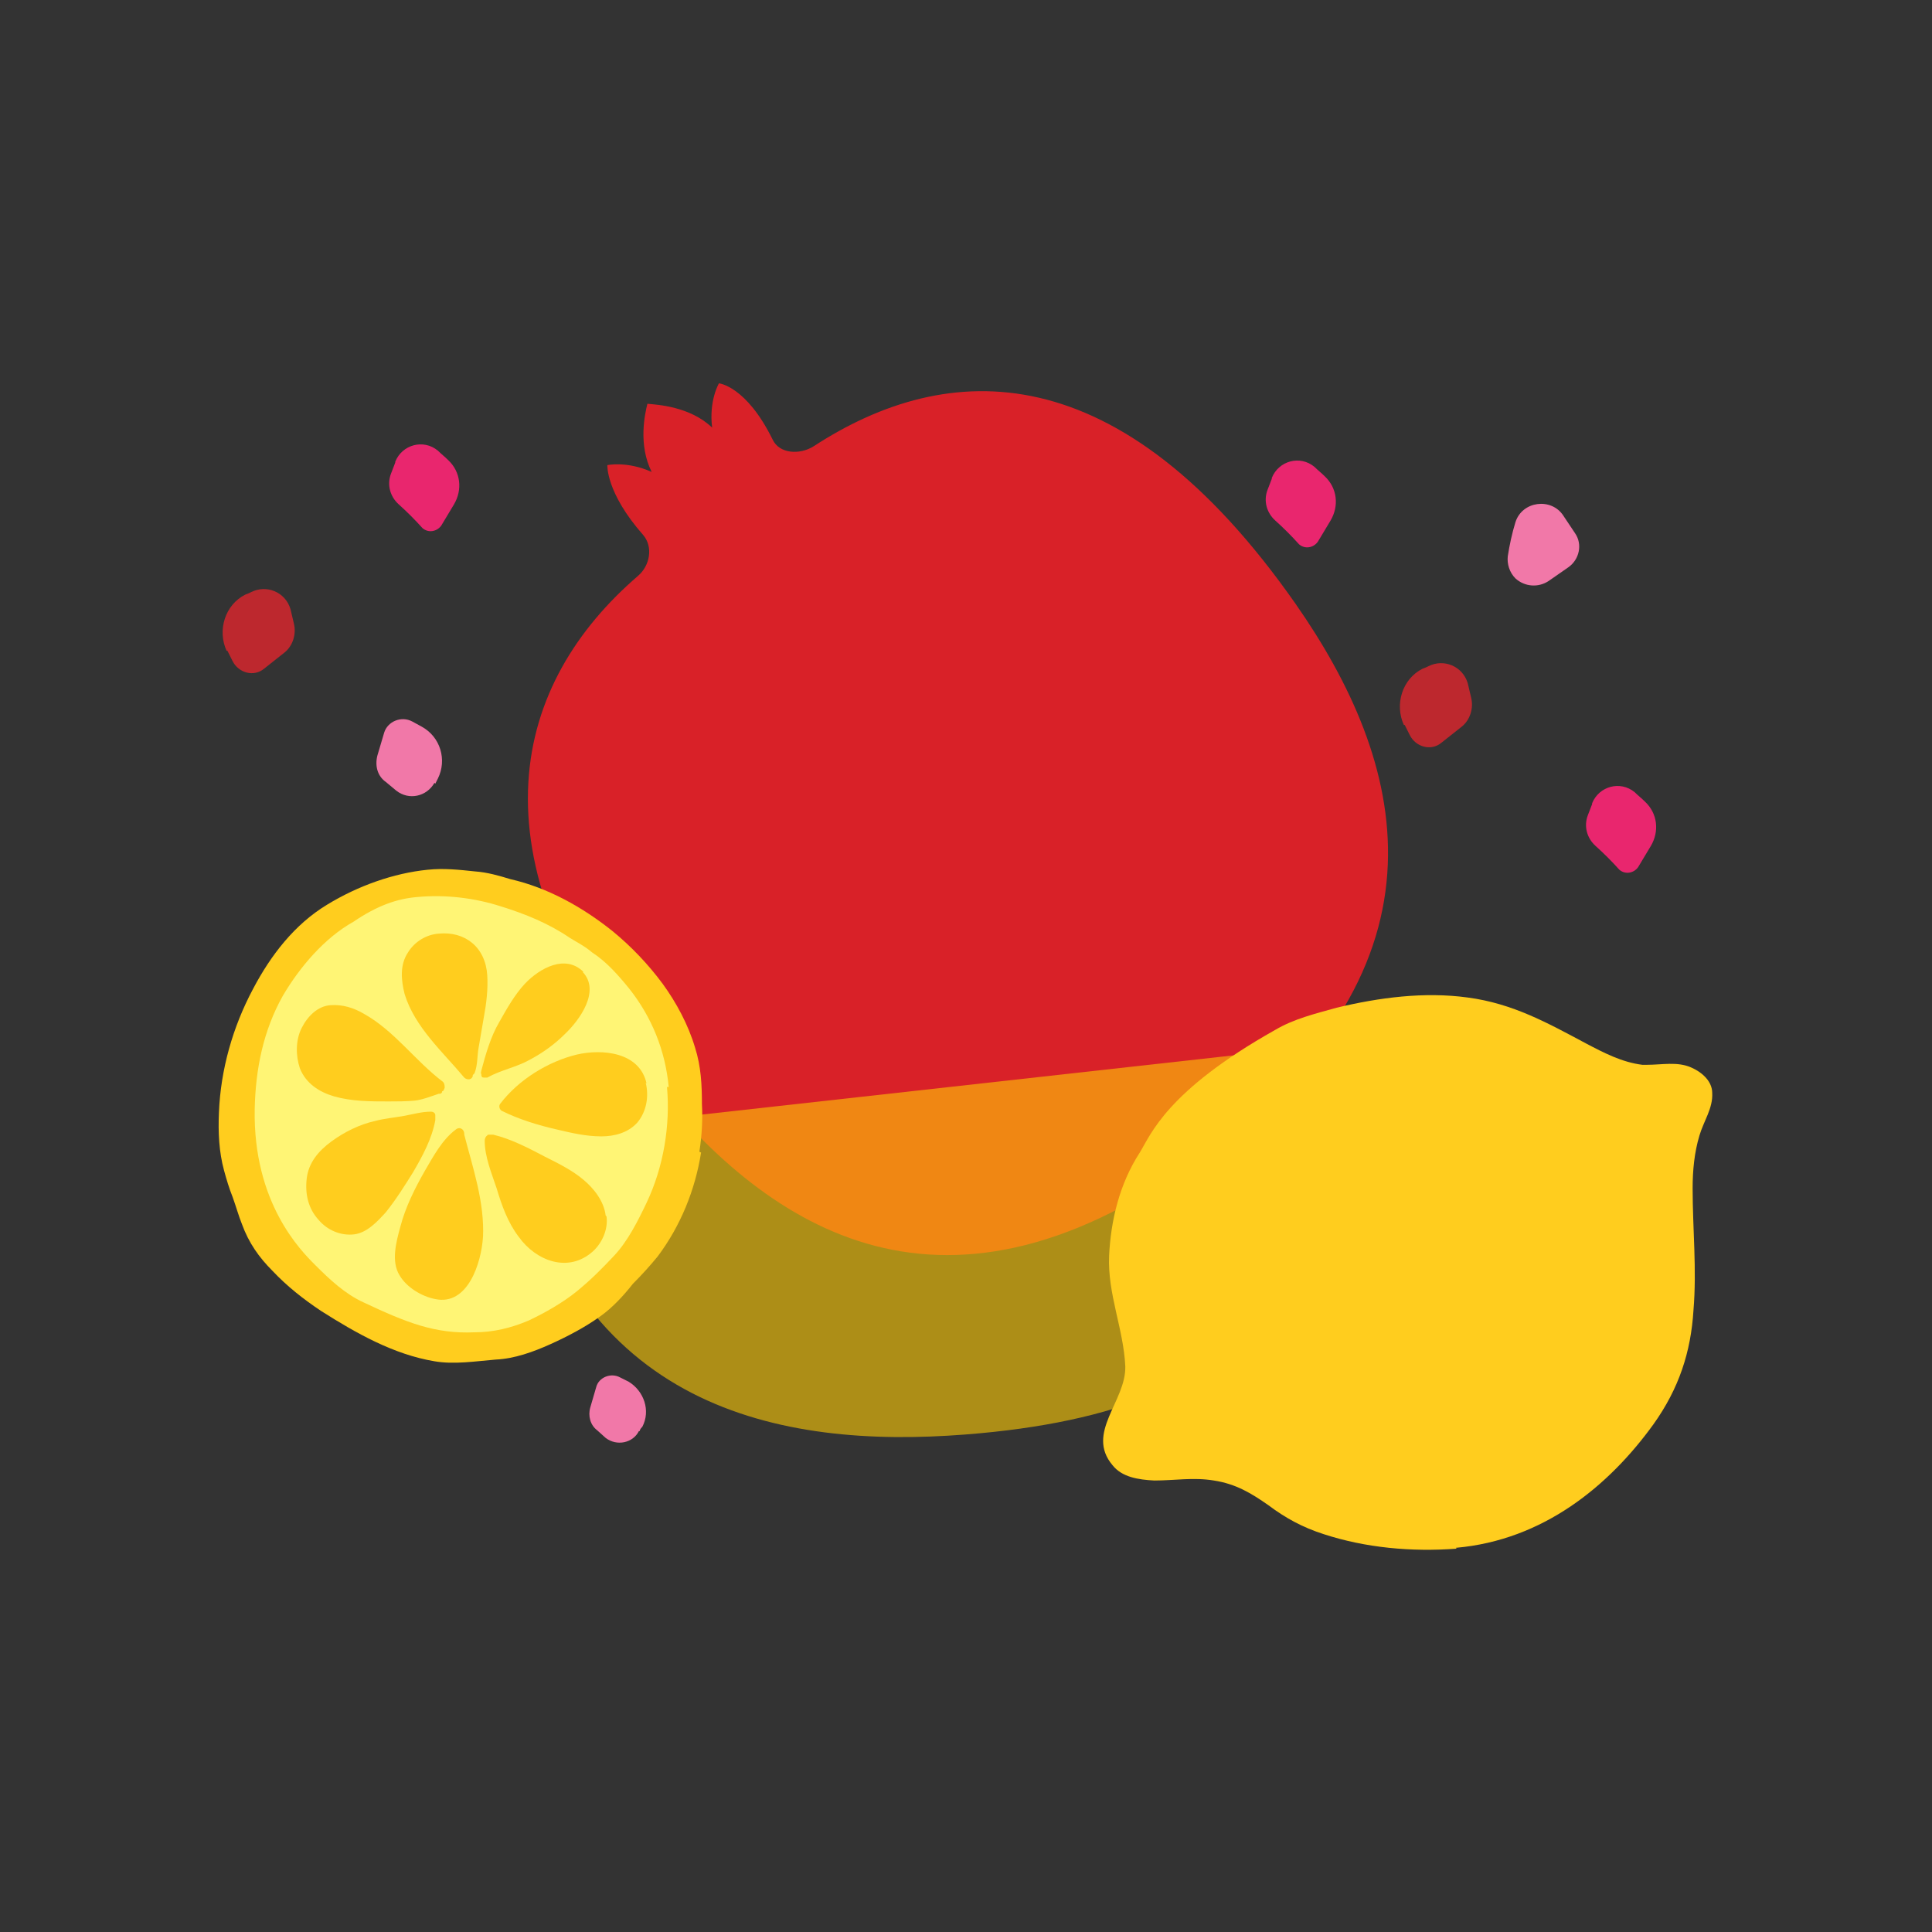 <?xml version="1.0" encoding="UTF-8"?>
<svg id="Layer_1" xmlns="http://www.w3.org/2000/svg" version="1.1" viewBox="0 0 226.8 226.8"><rect x="0" y="0" width="226.8" height="226.8" fill="#333333" stroke="none"/>
  <!-- Generator: Adobe Illustrator 29.0.1, SVG Export Plug-In . SVG Version: 2.1.0 Build 192)  -->
  <defs>
    <style>
      .st0 {
        fill: #ffcb05;
      }

      .st1 {
        fill: #f178a8;
      }

      .st2 {
        fill: #fff575;
      }

      .st3 {
        fill: #d92128;
      }

      .st4 {
        fill: #ffcd1e;
      }

      .st5 {
        opacity: .6;
      }

      .st6 {
        fill: #bd282e;
      }

      .st7 {
        fill: #e9266e;
      }
    </style>
  </defs>
  <path class="st3" d="M76.5,127.1c13.9,17.3,34.5,31,64.9,8.4s23.4-46.4,10.7-64.6c-20.7-29.6-40.8-28.8-56.6-18.5-1.6,1-4,.9-4.8-.8-3.1-6.3-6.3-6.6-6.3-6.6,0,0-1.2,2-.8,5.2-2.6-2.5-6.5-2.7-7.6-2.8-.3,1.2-1.1,4.8.5,8-2.9-1.3-5.2-.8-5.2-.8,0,0-.2,3.2,4.2,8.2,1.2,1.4.8,3.6-.6,4.8-14.4,12.4-20.4,32.4,1.4,59.6h0Z"/>
  <g class="st5">
    <path class="st0" d="M153.8,122.9c3.4,25.6-4.2,42.7-40.5,45.5-21.8,1.7-46.1-3-53-35.1l93.4-10.4h0Z"/>
  </g>
  <g>
    <path class="st4" d="M82.1,135.2c.3-1.9.4-3.8.3-5.6,0-2.2-.1-4.4-.8-6.6-.8-2.7-2.2-5.3-3.8-7.5-1.7-2.3-3.7-4.4-5.9-6.2-3.5-2.8-7.6-5.1-12-6.1-1.3-.4-2.7-.8-4.1-.9-1.9-.2-3.7-.4-5.6-.2-4,.4-8.2,1.9-11.8,4.1-3.8,2.3-6.6,5.9-8.7,9.9-2.4,4.5-3.8,9.5-4,14.5-.1,2.3,0,4.6.6,6.8.3,1.1.6,2.1,1,3.1.4,1.1.7,2.2,1.1,3.2.8,2.2,2,3.9,3.6,5.5,1.7,1.8,3.6,3.3,5.7,4.7,4.1,2.6,8.5,5.1,13.3,5.9,2.3.4,4.8,0,7.2-.2,2.2-.1,4.4-.9,6.4-1.8,2-.9,4.1-2,5.9-3.3,1.4-1,2.7-2.4,3.8-3.8,1-1,2-2.1,2.9-3.2,2.7-3.6,4.4-7.8,5.1-12.2h0Z"/>
    <path class="st2" d="M78.5,127.6c-.4-4.3-2-8.2-4.6-11.5-1.3-1.6-2.7-3.2-4.4-4.3-.8-.7-1.8-1.2-2.6-1.7-2.5-1.7-5.2-2.8-8.1-3.7-3.1-1-6.5-1.4-9.8-1.1-2.4.2-4.7,1-7.5,2.9,0,0,0,0,0,0-3.4,1.9-6.3,5.3-8.3,8.7-2.3,4.1-3.2,8.6-3.3,13.3-.2,11,5.4,16.6,7.1,18.3,1.7,1.7,3.5,3.4,5.7,4.4,5.1,2.4,8.4,3.7,13,3.5,2.2,0,4.3-.5,6.4-1.4,1.9-.9,4-2.1,5.6-3.4,1.7-1.4,2.9-2.6,4.4-4.2,1.6-1.7,2.8-4.1,3.8-6.2,2-4.2,2.8-9.1,2.4-13.6h0Z"/>
    <path class="st4" d="M68.5,114.1c-2.1-2.1-5.1-.5-6.9,1.4-1.2,1.3-2.1,2.9-3,4.5-1,1.7-1.6,3.8-2.1,5.7,0,.1-.1.2,0,.4,0,0,0,0,0,0,0,.3.1.4.3.4.1,0,.3,0,.4,0,1.6-.9,3.4-1.2,5-2.1,1.5-.8,2.9-1.8,4.1-3,1.8-1.7,4.2-5.1,2.1-7.3h0Z"/>
    <path class="st4" d="M75.9,127.2c-.8-3.7-5.2-4.1-8.2-3.4-3.3.8-6.8,2.9-9,5.8-.2.3,0,.7.2.8,0,0,0,0,0,0,2,1,4.3,1.7,6.5,2.2,1.7.4,3.4.8,5.2.8,1.5,0,3.1-.4,4.2-1.6,1.1-1.3,1.4-3.1,1-4.7Z"/>
    <path class="st4" d="M71.1,142.7c-.2-1.7-1.4-3.2-2.6-4.2-1.3-1.1-2.9-1.9-4.5-2.7-1.9-1-4-2.1-6.1-2.6,0,0-.1,0-.2,0-.1,0-.2,0-.3,0,0,0-.2,0-.2.1-.2.1-.3.4-.3.6,0,1.9.8,3.8,1.4,5.6.6,2,1.3,4,2.6,5.7,2,2.8,5.8,4.3,8.7,1.7,1.1-1,1.8-2.6,1.6-4.1h0Z"/>
    <path class="st4" d="M56.7,145.3c.2-4.2-1.2-8.2-2.2-12.1,0,0,0,0,0-.1,0-.5-.5-.9-1-.5-1.6,1.2-2.6,3.1-3.6,4.8-1.2,2.1-2.3,4.3-2.9,6.6-.5,1.8-1.1,4.1-.1,5.7.8,1.4,2.6,2.5,4.2,2.8,3.8.8,5.4-4.2,5.6-7.3h0Z"/>
    <path class="st4" d="M51.1,131.4c0-.1,0-.3,0-.4h0c0,0,0,0,0-.1,0-.2-.2-.4-.5-.4-1.1,0-2.1.3-3.2.5-1.1.2-2.3.3-3.4.6-1.8.4-3.6,1.3-5.1,2.4-1.5,1.1-2.7,2.5-2.9,4.4-.2,1.8.2,3.5,1.4,4.8,1,1.2,2.6,1.9,4.2,1.7,1.5-.2,2.7-1.5,3.7-2.6,1.2-1.5,2.2-3.1,3.2-4.7,1.1-1.9,2.2-3.9,2.6-6.1h0Z"/>
    <path class="st4" d="M51.9,128.1c.2,0,.2-.2.3-.4,0-.2,0-.5-.2-.7-3.3-2.5-5.7-6-9.3-8-1.2-.7-2.5-1.1-3.9-1-1.5.1-2.7,1.3-3.4,2.7-.7,1.4-.7,3.2-.2,4.7.7,1.8,2.3,2.8,4,3.3,2.1.6,4.3.6,6.4.6,1,0,2.1,0,3.1-.1.9-.1,1.9-.5,2.8-.8.2,0,.3,0,.4-.2h0Z"/>
    <path class="st4" d="M55.7,126c.4-1,.3-2.1.5-3.1.2-1.2.4-2.3.6-3.5.3-1.6.5-3.3.4-4.9-.2-3.3-2.6-5.2-5.7-4.9-1.4.1-2.8.9-3.6,2.2-1,1.5-.8,3.3-.4,4.9,1.2,3.9,4.5,6.8,7,9.8.3.3.9.3,1-.2,0,0,0,0,0,0,0,0,0,0,0-.1h0Z"/>
  </g>
  <path class="st4" d="M170.9,181.7c10.3-.9,18-7.3,23.2-14.5,3-4.2,4.4-8.5,4.7-13.4.4-4.8-.1-9.5-.1-14.3,0-2.1.2-4.2.8-6.2.5-1.7,1.6-3.2,1.5-5,0-1.3-1.1-2.4-2.5-3-1.6-.7-3.4-.3-5.2-.3-.2,0-.4,0-.5,0-2.4-.3-4.5-1.4-6.6-2.5-4.5-2.4-8.6-4.7-13.9-5.4-5.1-.7-10.4,0-15.4,1.2-2.5.7-5,1.3-7.2,2.6-12.8,7.2-14.6,12.3-15.9,14.4-2.4,3.7-3.4,8-3.6,12.1-.2,4.5,1.7,8.6,1.9,13,.1,4.1-4.7,7.8-1.5,11.6,1.1,1.4,3,1.7,4.9,1.8,2.4,0,4.6-.4,7,0,2.6.4,4.4,1.5,6.4,2.9,2,1.5,4,2.6,6.5,3.4,4.9,1.6,10.3,2.1,15.6,1.7h0Z"/>
  <path class="st1" d="M75.1,168c0-.2.2-.4.3-.5,1-1.9.2-4.2-1.6-5.3l-1-.5c-1.1-.6-2.5,0-2.8,1.1l-.7,2.4c-.3,1,0,2.1.8,2.7l1,.9c1.3,1,3.2.6,3.9-.8h0Z"/>
  <path class="st7" d="M46.4,54.3l-.5,1.3c-.5,1.3-.1,2.7.9,3.6,1,.9,1.9,1.8,2.8,2.8,0,0,0,0,0,0h0c.7.6,1.7.4,2.2-.3l1.5-2.5c1-1.7.8-3.8-.7-5.2-.4-.4-.8-.7-1.2-1.1-1.7-1.4-4.2-.7-5,1.3h0Z"/>
  <path class="st6" d="M26.7,76.4l.6,1.2c.7,1.4,2.5,1.9,3.7.9l2.4-1.9c1-.8,1.4-2.2,1.1-3.4l-.4-1.7c-.6-2-2.8-2.9-4.6-2-.2.1-.4.2-.7.3-2.4,1.2-3.3,4.2-2.2,6.6Z"/>
  <path class="st6" d="M164.9,85.1l.6,1.2c.7,1.4,2.5,1.9,3.7.9l2.4-1.9c1-.8,1.4-2.2,1.1-3.4l-.4-1.7c-.6-2-2.8-2.9-4.6-2-.2.1-.4.2-.7.3-2.4,1.2-3.3,4.2-2.2,6.6Z"/>
  <path class="st1" d="M51.1,92c.1-.2.2-.4.3-.6,1.1-2.2.3-4.9-1.9-6.1l-1.1-.6c-1.3-.7-2.9,0-3.3,1.3l-.8,2.7c-.3,1.2,0,2.4,1,3.1l1.2,1c1.5,1.2,3.6.7,4.5-.9h0Z"/>
  <path class="st1" d="M177.9,61.3c-.4,1.3-.7,2.7-.9,4-.1.9.2,1.9.9,2.6h0c1.1,1,2.7,1.1,3.9.3l2.3-1.6c1.3-.9,1.7-2.7.8-4l-1.4-2.1c-1.4-2.1-4.8-1.7-5.6.8h0Z"/>
  <path class="st7" d="M149.3,56.2l-.5,1.3c-.5,1.3-.1,2.7.9,3.6,1,.9,1.9,1.8,2.8,2.8,0,0,0,0,0,0h0c.7.6,1.7.4,2.2-.3l1.5-2.5c1-1.7.8-3.8-.7-5.2-.4-.4-.8-.7-1.2-1.1-1.7-1.4-4.2-.7-5,1.3h0Z"/>
  <path class="st7" d="M186.9,94.4l-.5,1.3c-.5,1.3-.1,2.7.9,3.6,1,.9,1.9,1.8,2.8,2.8,0,0,0,0,0,0h0c.7.6,1.7.4,2.2-.3l1.5-2.5c1-1.7.8-3.8-.7-5.2-.4-.4-.8-.7-1.2-1.1-1.7-1.4-4.2-.7-5,1.3h0Z"/>
</svg>